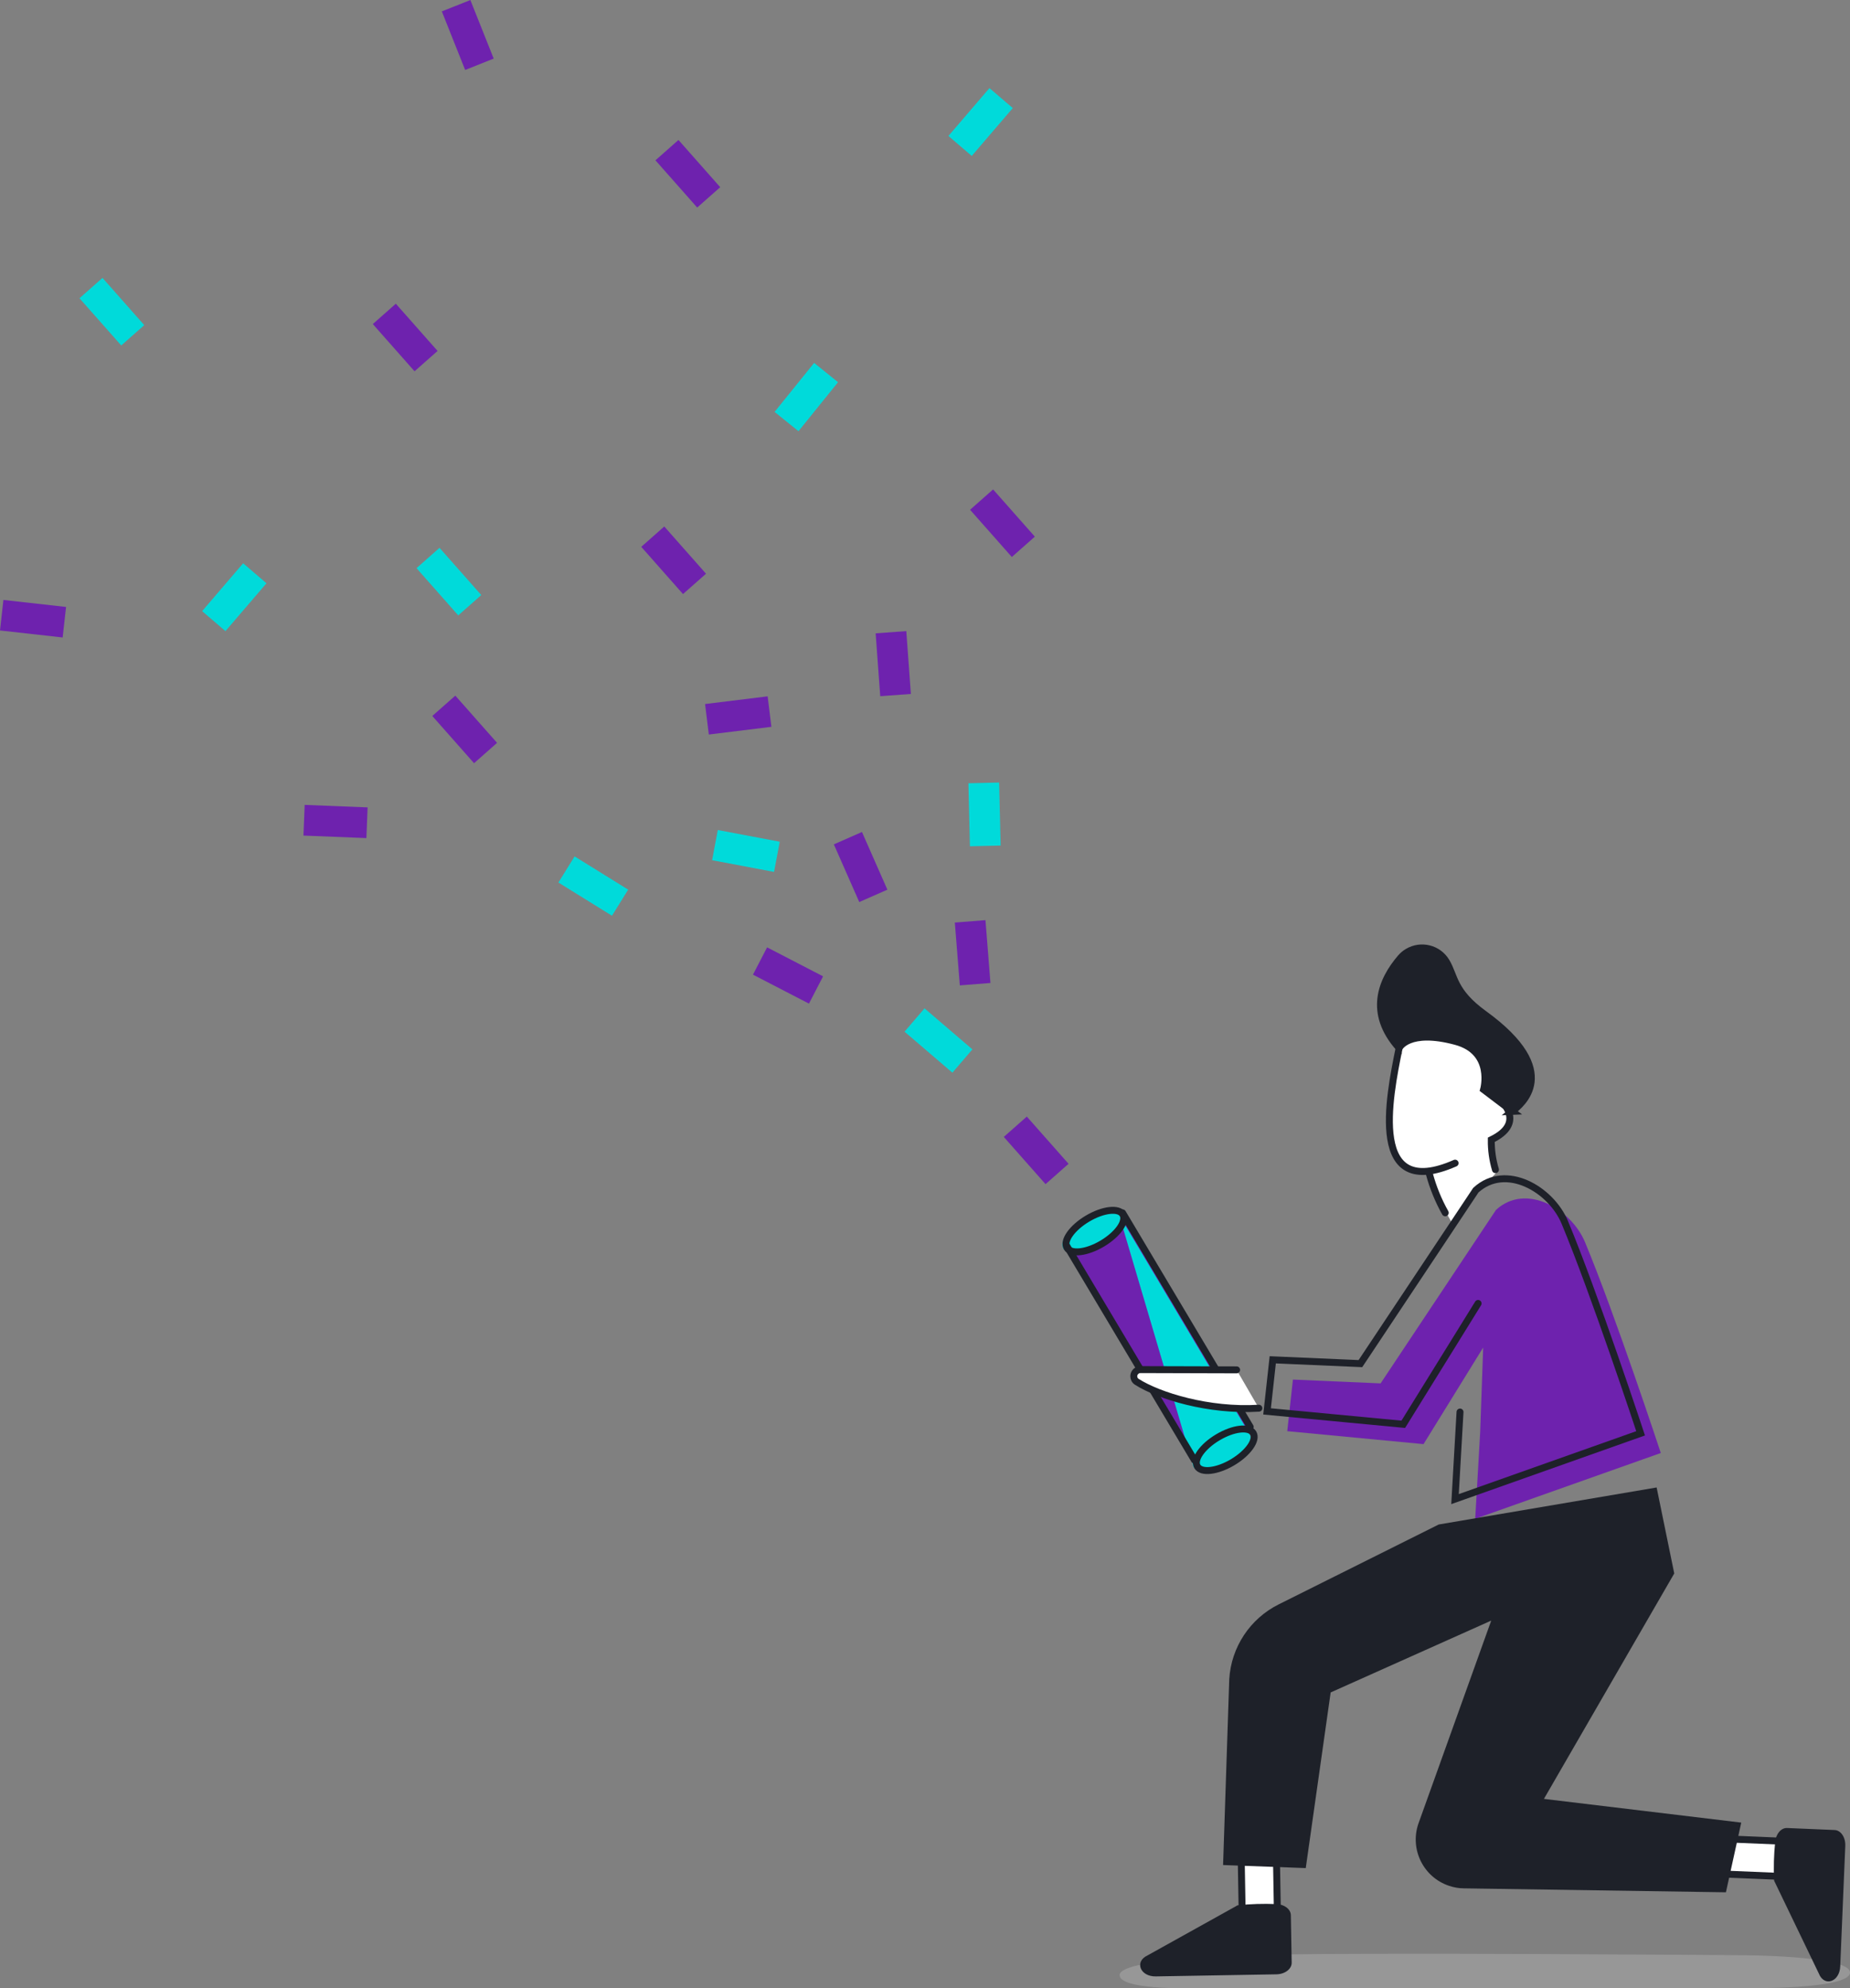 <?xml version="1.0" encoding="UTF-8"?>
<svg id="Laag_1" data-name="Laag 1" xmlns="http://www.w3.org/2000/svg" viewBox="0 0 266.74 286.72">
  <rect x="0" y="0" width="266.74" height="286.72" fill="#808080" stroke="none"/>
  <defs>
    <style>
      .cls-1 {
        fill: #979797;
      }

      .cls-2, .cls-3, .cls-4, .cls-5 {
        fill: #fff;
      }

      .cls-6 {
        fill: #6e22ae;
      }

      .cls-7 {
        stroke-miterlimit: 10;
      }

      .cls-7, .cls-8 {
        fill: none;
      }

      .cls-7, .cls-8, .cls-9, .cls-3, .cls-4, .cls-5 {
        stroke: #1e2129;
        stroke-linecap: round;
      }

      .cls-10, .cls-9 {
        fill: #1e2129;
      }

      .cls-8, .cls-9, .cls-5 {
        stroke-miterlimit: 10;
      }

      .cls-11 {
        fill: #00dada;
      }

      .cls-3 {
        stroke-miterlimit: 10;
      }

      .cls-4 {
        stroke-miterlimit: 10;
      }
    </style>
  </defs>
  <g id="Group_10328" data-name="Group 10328">
    <g id="Group_10399" data-name="Group 10399">
      <g id="Group_10341" data-name="Group 10341">
        <path id="Path_5401" data-name="Path 5401" class="cls-1" d="m161.43,284.83c0,2.13,9.95,1.88,9.95,1.88h80.13s15.23.25,15.23-2.25-15.95-2.5-15.95-2.5c0,0-13.89-.11-29.41-.17-7.94-.03-16.31-.05-23.45-.03-4.58,0-8.66.04-11.8.08-12.02.17-24.71.96-24.71,3h.01Z"/>
      </g>
    </g>
    <path id="Path_5381" data-name="Path 5381" class="cls-6" d="m213.85,194.33l-8.6,13.93-19.65-1.87.82-7.44,12.64.55,16.64-25.02c4.32-3.97,10.84-.13,12.83,4.65,4.3,10.3,10.93,30.41,10.93,30.41l-26.76,9.49.72-12.56"/>
    <rect id="Rectangle_874" data-name="Rectangle 874" class="cls-3" x="179.02" y="266.86" width="5.08" height="8.79" transform="translate(-4.66 3.18) rotate(-.99)"/>
    <path id="Path_5382" data-name="Path 5382" class="cls-10" d="m178.28,274.84c.06-.02.1-.05.16-.07,1.85-.2,3.71-.26,5.57-.18,1.17.03,2.09.73,2.11,1.6l.12,6.85c.01.91-.97,1.66-2.2,1.68l-17.39.3c-2.26.04-3.12-2.14-1.19-3.03l12.83-7.14h-.01Z"/>
    <rect id="Rectangle_875" data-name="Rectangle 875" class="cls-4" x="249.96" y="263.49" width="5.08" height="8.79" transform="translate(-25.68 508.99) rotate(-87.61)"/>
    <path id="Path_5383" data-name="Path 5383" class="cls-10" d="m255.87,271.37c-.02-.06-.05-.1-.07-.16-.09-1.86-.04-3.72.15-5.57.1-1.17.86-2.06,1.72-2.02l6.84.29c.91.03,1.6,1.06,1.55,2.29l-.73,17.38c-.09,2.26-2.32,2.99-3.09,1.01l-6.37-13.23h0Z"/>
    <g id="Group_10325" data-name="Group 10325">
      <path id="Path_5384" data-name="Path 5384" class="cls-2" d="m209.26,176.2l6.58-7.2-.99-4.06,2.99-3.44-.57-6.25-5.53-7.68-10.21,2.1s4.04,14.53,4,17.27c-.04,2.75,3.49,8.86,3.73,9.27h0Z"/>
      <path id="Path_5385" data-name="Path 5385" class="cls-5" d="m209.8,167.74c-12.52,5.52-9.55-9.35-8.07-16.59"/>
      <path id="Path_5386" data-name="Path 5386" class="cls-5" d="m215.62,168.68c-.42-1.4-.62-2.85-.6-4.31,4.88-2.37,1.92-5.48.21-6.75"/>
      <path id="Path_5387" data-name="Path 5387" class="cls-9" d="m218.05,160.27l-4.14-3.14s1.54-5.44-4.01-6.94c-6.82-1.84-8.17.95-8.17.95-4.52-5.08-2.56-9.77.23-13.02.29-.33.62-.62,1-.84,1.92-1.15,4.42-.53,5.57,1.4,1.26,2.11.96,4.29,5.44,7.54,11.52,8.35,5.24,13.13,4.07,14.05h0Z"/>
      <path id="Path_5388" data-name="Path 5388" class="cls-5" d="m208.38,174.9c-.99-1.76-1.75-3.63-2.28-5.57"/>
    </g>
    <path id="Path_5390" data-name="Path 5390" class="cls-8" d="m213.12,187.97l-10.79,17.43-19.64-1.86.82-7.44,12.64.55,16.64-25.01c4.32-3.97,10.84-.13,12.83,4.65,4.3,10.31,10.93,30.41,10.93,30.41l-26.76,9.49.72-12.56"/>
    <g id="Group_10326" data-name="Group 10326">
      <rect id="Rectangle_876" data-name="Rectangle 876" class="cls-6" x="163.12" y="176.22" width="9.25" height="35.23" transform="translate(-75.59 113.23) rotate(-30.8)"/>
      <path id="Path_5391" data-name="Path 5391" class="cls-11" d="m161.5,175.69l10.47,35.45c0,.15.05.3.13.44.59.99,2.88.72,5.1-.61,2.22-1.32,3.55-3.2,2.96-4.19l-18.79-31.54c-.59-.99-2.88-.71-5.1.61s-3.55,3.2-2.96,4.19,2.88.72,5.1-.61c1.93-1.15,3.17-2.71,3.09-3.75h0Z"/>
      <ellipse id="Ellipse_22" data-name="Ellipse 22" class="cls-7" cx="176.66" cy="209.08" rx="4.69" ry="2.09" transform="translate(-82.14 119.94) rotate(-30.8)"/>
      <ellipse id="Ellipse_23" data-name="Ellipse 23" class="cls-7" cx="157.86" cy="177.54" rx="4.69" ry="2.09" transform="translate(-68.64 105.87) rotate(-30.8)"/>
      <line id="Line_37" data-name="Line 37" class="cls-8" x1="180.26" y1="205.78" x2="161.86" y2="174.91"/>
      <line id="Line_38" data-name="Line 38" class="cls-8" x1="153.82" y1="179.7" x2="172.22" y2="210.57"/>
    </g>
    <path id="Path_5392" data-name="Path 5392" class="cls-5" d="m181.51,203.08c-7.24.45-14.44-1.79-17.59-3.8-.29-.18-.45-.49-.45-.83.02-.53.46-.95.99-.94l13.84.04"/>
    <path id="Path_5393" data-name="Path 5393" class="cls-10" d="m238.86,214.51l2.54,12.4-18.79,32.51,28.45,3.42-2.21,10.05-37.79-.57c-.72,0-1.43-.13-2.12-.36-3.69-1.23-5.68-5.22-4.45-8.91l10.52-29.34-23.15,10.36-3.59,25.33-11.92-.44.89-26.81c.28-4.61,3-8.72,7.13-10.78l23.07-11.52"/>
    <g id="Group_10327" data-name="Group 10327">
      <rect id="Rectangle_877" data-name="Rectangle 877" class="cls-6" x="126.58" y="91.16" width="4.43" height="9.09" transform="translate(-6.62 9.62) rotate(-4.17)"/>
      <rect id="Rectangle_878" data-name="Rectangle 878" class="cls-11" x="83.33" y="123.24" width="4.43" height="9.09" transform="translate(-68.14 133.15) rotate(-58.2)"/>
      <rect id="Rectangle_879" data-name="Rectangle 879" class="cls-11" x="111.71" y="55.05" width="9.08" height="4.43" transform="translate(-1.32 111.75) rotate(-51.09)"/>
      <rect id="Rectangle_880" data-name="Rectangle 880" class="cls-11" x="139.74" y="112.9" width="4.43" height="9.09" transform="translate(-2.77 3.43) rotate(-1.37)"/>
      <rect id="Rectangle_881" data-name="Rectangle 881" class="cls-6" x="64.79" y="100.65" width="4.43" height="9.09" transform="translate(-52.87 70.74) rotate(-41.47)"/>
      <rect id="Rectangle_882" data-name="Rectangle 882" class="cls-11" x="13.92" y="40.41" width="4.43" height="9.09" transform="translate(-25.73 21.95) rotate(-41.47)"/>
      <rect id="Rectangle_883" data-name="Rectangle 883" class="cls-6" x="46.16" y="113.94" width="4.43" height="9.08" transform="translate(-71.94 162.07) rotate(-87.71)"/>
      <rect id="Rectangle_884" data-name="Rectangle 884" class="cls-6" x="142.32" y="70.91" width="4.43" height="9.09" transform="translate(-13.73 114.63) rotate(-41.47)"/>
      <rect id="Rectangle_885" data-name="Rectangle 885" class="cls-6" x="94.91" y="76.26" width="4.43" height="9.09" transform="translate(-29.16 84.57) rotate(-41.47)"/>
      <rect id="Rectangle_886" data-name="Rectangle 886" class="cls-6" x="56.21" y="44.13" width="4.43" height="9.09" transform="translate(-17.59 50.89) rotate(-41.47)"/>
      <rect id="Rectangle_887" data-name="Rectangle 887" class="cls-6" x="65.23" y=".5" width="4.43" height="9.09" transform="translate(2.92 25.32) rotate(-21.72)"/>
      <rect id="Rectangle_888" data-name="Rectangle 888" class="cls-11" x="62.51" y="79.33" width="4.43" height="9.09" transform="translate(-39.32 63.89) rotate(-41.47)"/>
      <rect id="Rectangle_889" data-name="Rectangle 889" class="cls-6" x="111.4" y="136.13" width="4.43" height="9.09" transform="translate(-63.54 176.9) rotate(-62.63)"/>
      <rect id="Rectangle_890" data-name="Rectangle 890" class="cls-6" x="96.96" y="20.51" width="4.43" height="9.09" transform="translate(8.27 71.96) rotate(-41.47)"/>
      <rect id="Rectangle_891" data-name="Rectangle 891" class="cls-6" x="101.9" y="100.96" width="9.09" height="4.43" transform="translate(-11.8 13.76) rotate(-7.01)"/>
      <rect id="Rectangle_892" data-name="Rectangle 892" class="cls-11" x="105.34" y="118.17" width="4.43" height="9.09" transform="translate(-33 205.62) rotate(-79.3)"/>
      <rect id="Rectangle_893" data-name="Rectangle 893" class="cls-6" x="138.02" y="132.86" width="4.43" height="9.09" transform="translate(-10.41 11.5) rotate(-4.53)"/>
      <rect id="Rectangle_894" data-name="Rectangle 894" class="cls-11" x="29.23" y="83.91" width="9.09" height="4.43" transform="translate(-53.59 55.72) rotate(-49.4)"/>
      <rect id="Rectangle_895" data-name="Rectangle 895" class="cls-6" x="2.55" y="84.69" width="4.43" height="9.09" transform="translate(-84.45 84.06) rotate(-83.63)"/>
      <rect id="Rectangle_896" data-name="Rectangle 896" class="cls-11" x="136.84" y="15.39" width="9.09" height="4.43" transform="translate(36.01 113.49) rotate(-49.4)"/>
      <rect id="Rectangle_897" data-name="Rectangle 897" class="cls-6" x="121.87" y="120.49" width="4.43" height="9.09" transform="translate(-39.87 60.62) rotate(-23.77)"/>
      <rect id="Rectangle_898" data-name="Rectangle 898" class="cls-11" x="133.1" y="145.51" width="4.43" height="9.09" transform="translate(-66.68 155.18) rotate(-49.41)"/>
      <rect id="Rectangle_899" data-name="Rectangle 899" class="cls-6" x="147.19" y="161.35" width="4.43" height="9.09" transform="translate(-72.41 140.53) rotate(-41.47)"/>
    </g>
  </g>
</svg>